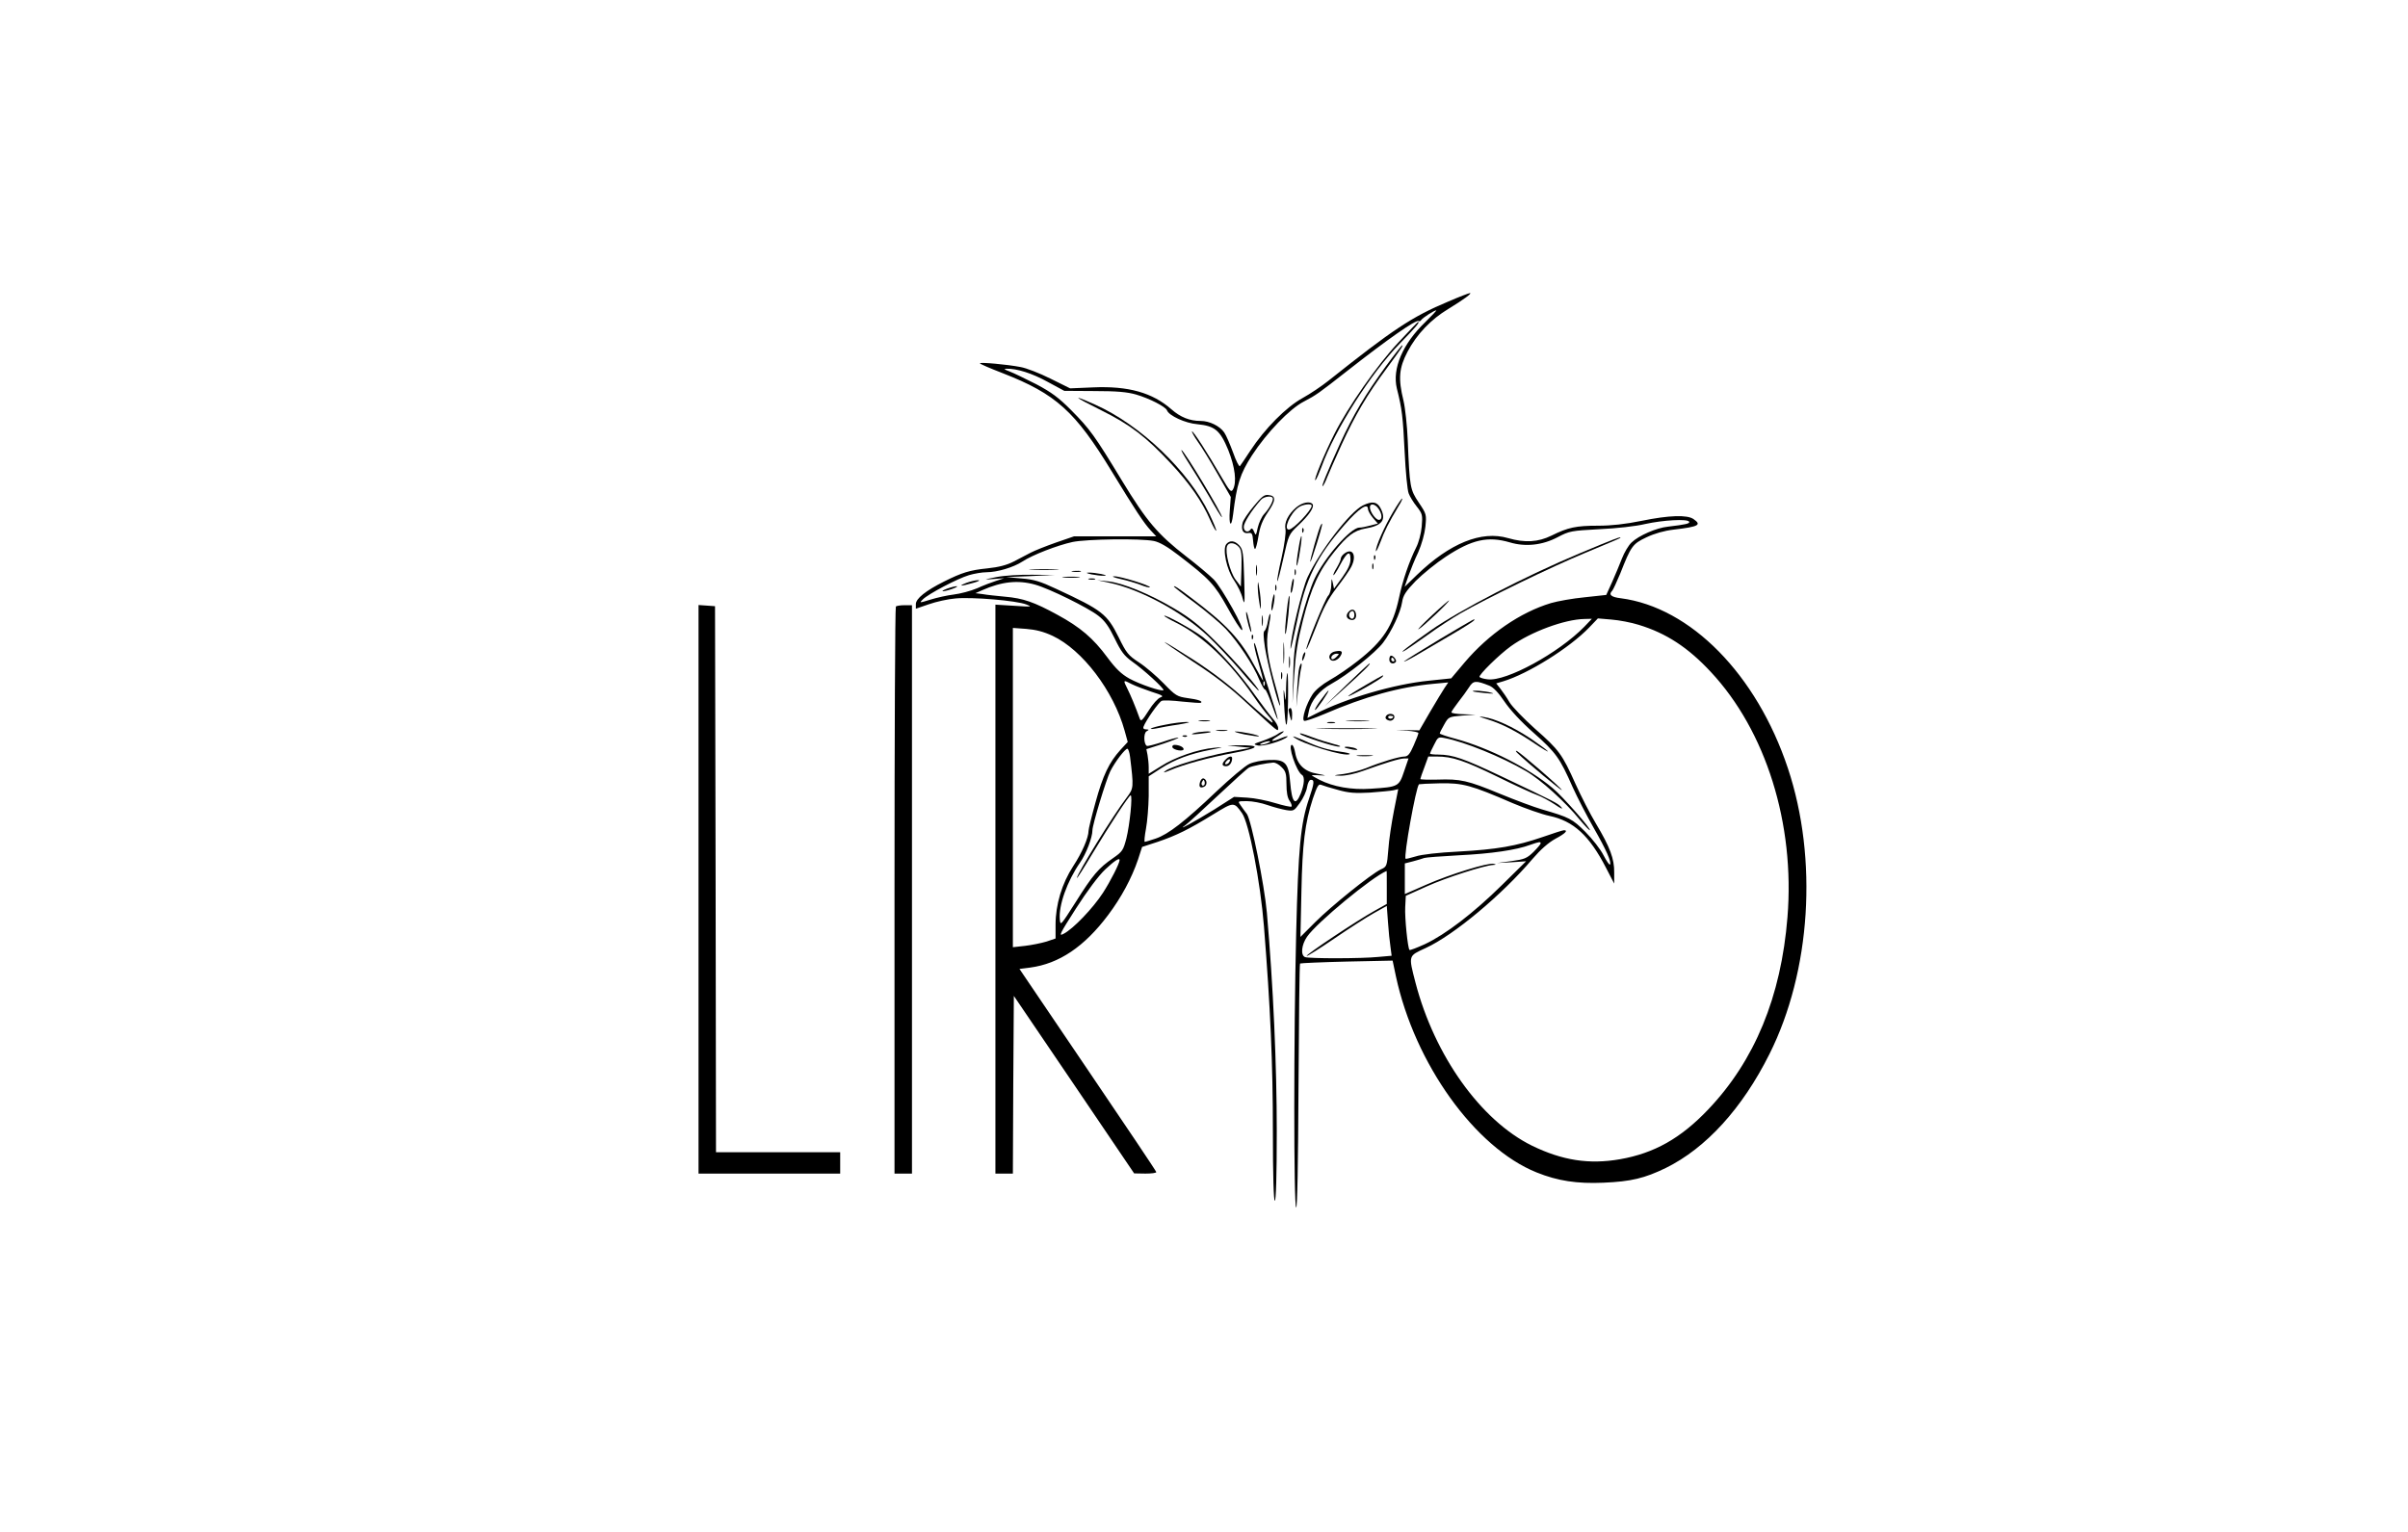 <?xml version="1.0" encoding="UTF-8" standalone="no"?> <svg xmlns="http://www.w3.org/2000/svg" version="1.0" width="1241pt" height="790pt" viewBox="0 0 1241 790" preserveAspectRatio="xMidYMid meet"><g transform="translate(0,790) scale(0.1,-0.1)" fill="#000000" stroke="none"><path d="M7465 6346 c-189 -79 -287 -145 -619 -409 -34 -27 -93 -67 -133 -89 -84 -46 -195 -158 -269 -271 -26 -39 -50 -76 -54 -80 -4 -4 -20 27 -35 70 -16 43 -36 90 -46 104 -23 33 -76 59 -121 59 -57 0 -104 19 -151 60 -98 86 -222 121 -404 113 l-118 -5 -101 50 c-56 28 -125 55 -155 60 -66 13 -209 26 -209 19 0 -3 53 -26 118 -51 274 -107 373 -196 562 -507 120 -197 166 -267 201 -304 l28 -30 -212 0 -212 0 -93 -32 c-51 -18 -109 -41 -130 -52 -20 -11 -60 -31 -88 -46 -35 -18 -77 -29 -135 -35 -91 -9 -132 -22 -224 -68 -94 -47 -145 -88 -145 -116 l0 -24 67 23 c37 13 99 27 138 30 85 8 313 -11 364 -31 33 -12 28 -13 -61 -7 l-98 6 0 -1467 0 -1466 45 0 45 0 2 458 3 458 310 -457 310 -458 58 -1 c31 0 57 3 56 8 0 4 -159 241 -353 527 l-352 520 55 7 c149 20 279 107 402 271 67 89 121 189 154 286 l21 65 80 26 c97 33 160 64 287 142 106 65 106 65 148 6 36 -50 95 -356 113 -584 33 -414 46 -706 46 -1055 0 -233 4 -359 10 -359 6 0 10 126 10 358 0 341 -18 748 -51 1127 -13 145 -80 476 -103 509 -9 11 -23 31 -32 44 -16 22 -16 22 33 22 27 0 74 -9 105 -20 31 -11 74 -22 96 -26 39 -6 41 -5 71 37 17 23 34 60 37 81 4 23 12 38 20 38 19 0 18 -16 -10 -98 -43 -127 -55 -249 -66 -692 -13 -525 -13 -1407 0 -1415 6 -3 10 226 12 624 2 346 5 631 8 634 3 2 111 7 241 10 l236 5 17 -81 c97 -450 407 -883 725 -1011 109 -44 209 -59 345 -53 142 6 212 23 321 76 207 102 394 307 534 587 214 427 251 1006 95 1474 -161 483 -501 829 -861 876 -51 6 -64 19 -44 39 5 6 23 45 41 88 56 142 63 153 135 187 42 20 91 34 142 40 128 15 144 24 101 54 -33 23 -126 20 -268 -9 -83 -17 -156 -25 -224 -25 -114 0 -155 -9 -240 -51 -69 -34 -137 -38 -224 -13 -137 40 -300 -26 -470 -190 l-63 -61 19 55 c11 30 33 86 51 123 18 41 33 95 37 132 6 62 6 65 -34 124 -45 68 -47 77 -57 321 -3 74 -13 167 -22 205 -28 114 -23 168 21 252 48 91 121 167 211 221 77 47 125 82 110 81 -5 0 -55 -19 -110 -43z m-119 -106 c-117 -112 -172 -240 -147 -343 27 -107 31 -145 40 -326 5 -102 14 -199 21 -215 6 -16 25 -47 42 -68 29 -37 30 -43 25 -103 -3 -35 -16 -83 -28 -106 -36 -72 -70 -170 -89 -261 -31 -145 -82 -223 -211 -324 -44 -35 -110 -80 -146 -100 -40 -23 -74 -51 -89 -74 -31 -47 -57 -127 -43 -136 5 -3 52 13 104 35 211 91 389 140 564 156 l75 7 -19 -28 c-11 -16 -44 -72 -75 -124 l-55 -95 -60 1 -60 1 58 -4 c31 -2 57 -8 57 -12 0 -5 -11 -34 -25 -65 -19 -44 -30 -56 -47 -56 -27 0 -120 -28 -198 -60 -30 -12 -82 -25 -115 -30 -57 -7 -58 -8 -15 -9 26 0 75 10 115 25 111 40 188 64 212 64 l22 0 -23 -67 c-26 -78 -30 -80 -171 -89 -99 -7 -194 10 -265 46 -22 11 -40 22 -40 23 0 1 19 2 43 0 36 -2 34 -1 -13 8 -67 11 -104 47 -115 108 -4 23 -11 41 -17 41 -23 0 23 -137 52 -155 15 -9 12 -49 -6 -95 -28 -69 -46 -50 -55 58 -8 99 -26 118 -110 114 -34 -1 -79 -10 -100 -20 -21 -9 -98 -74 -171 -143 -162 -154 -247 -220 -312 -242 -27 -9 -53 -17 -56 -17 -4 0 -1 30 6 68 7 37 13 113 14 168 l0 102 63 41 c72 46 149 75 257 96 70 14 71 15 18 10 -83 -7 -204 -49 -275 -95 l-63 -39 0 33 c0 18 -3 47 -6 64 l-6 30 87 28 c47 16 82 30 78 31 -5 2 -42 -8 -82 -22 -40 -13 -77 -23 -81 -20 -16 10 -17 66 -1 75 14 8 14 9 -3 10 -11 0 -16 5 -13 13 12 33 80 129 94 134 9 4 57 2 107 -4 50 -5 93 -8 95 -6 11 8 -14 17 -68 24 -55 8 -62 12 -124 76 -36 37 -93 86 -127 108 -55 36 -65 48 -105 130 -60 120 -84 139 -321 249 -83 39 -116 49 -180 54 l-79 7 125 5 125 6 -115 1 c-65 1 -145 -4 -185 -12 -69 -14 -69 -14 -15 -10 l55 4 -40 -13 c-22 -7 -67 -24 -100 -39 -33 -14 -87 -28 -120 -32 -33 -4 -87 -16 -119 -26 -59 -18 -59 -18 -40 1 28 28 180 108 238 125 27 8 68 15 91 15 54 0 138 25 184 55 51 34 181 84 259 101 74 15 349 19 419 5 29 -6 69 -29 125 -72 162 -124 187 -151 254 -271 34 -62 67 -114 74 -116 23 -8 -104 220 -145 261 -22 22 -85 75 -141 118 -147 114 -204 181 -331 390 -143 236 -166 267 -263 365 -64 64 -100 91 -179 133 -55 28 -117 58 -138 66 -27 10 -32 14 -16 14 52 2 134 -24 213 -68 l85 -46 155 -1 c116 0 170 -5 215 -18 69 -20 152 -63 159 -81 10 -28 95 -67 157 -72 90 -9 117 -31 159 -133 35 -88 45 -166 24 -204 -10 -16 -17 -7 -59 65 -73 126 -147 240 -152 235 -2 -2 11 -26 30 -53 19 -26 65 -101 102 -166 l68 -119 -5 -69 c-6 -78 8 -95 17 -21 19 156 36 209 97 304 76 117 195 241 268 278 63 33 77 43 226 160 204 160 351 263 365 255 4 -3 11 0 14 6 8 11 66 49 77 49 3 0 -22 -27 -56 -60z m1359 -1029 c6 -10 -16 -15 -109 -26 -59 -6 -151 -46 -188 -82 -15 -14 -37 -51 -49 -82 -12 -31 -35 -86 -51 -122 l-30 -66 -111 -12 c-62 -6 -140 -20 -174 -30 -159 -48 -321 -160 -445 -306 l-69 -82 -115 -12 c-180 -18 -426 -90 -586 -172 l-40 -20 7 33 c11 56 56 110 117 143 79 43 227 160 266 212 44 58 90 156 98 209 5 34 18 55 70 109 36 36 106 93 155 125 135 89 217 107 330 74 80 -24 168 -15 247 27 61 32 70 33 215 41 87 4 188 15 237 27 91 20 215 27 225 12z m-3370 -325 c72 -20 273 -119 325 -160 34 -26 55 -56 85 -118 33 -68 49 -89 89 -118 59 -41 168 -141 162 -148 -9 -8 -122 30 -176 60 -41 23 -70 51 -113 109 -73 99 -140 156 -258 220 -119 65 -176 85 -270 93 -40 4 -92 9 -113 13 l-39 5 34 15 c101 45 185 54 274 29z m2830 -217 c-132 -135 -402 -283 -498 -271 -20 2 -39 8 -42 12 -6 10 102 116 162 159 103 74 276 138 378 140 l39 1 -39 -41z m280 10 c142 -43 255 -117 372 -243 284 -304 434 -783 395 -1264 -33 -411 -169 -740 -409 -992 -141 -148 -277 -225 -454 -256 -160 -28 -298 -6 -454 70 -264 130 -502 464 -600 840 -37 143 -38 137 53 179 144 66 393 274 550 459 42 49 82 84 118 104 51 27 67 44 44 44 -6 0 -56 -16 -110 -35 -137 -47 -236 -64 -435 -75 -100 -5 -190 -15 -219 -25 -27 -8 -51 -14 -52 -12 -11 11 53 368 69 384 2 1 50 4 108 5 118 2 159 -9 374 -102 66 -28 152 -58 190 -66 124 -26 206 -101 292 -268 l42 -81 0 57 c1 70 -21 130 -94 252 -30 50 -77 142 -105 204 -69 154 -85 176 -209 285 -58 52 -117 113 -131 136 -14 24 -35 55 -47 70 l-22 28 37 11 c128 39 341 172 442 277 l45 47 70 -6 c39 -3 102 -15 140 -27z m-3020 -57 c153 -72 314 -283 371 -489 l16 -58 -37 -40 c-59 -65 -91 -132 -129 -271 -20 -72 -36 -138 -36 -147 0 -35 -33 -112 -79 -182 -58 -89 -91 -198 -91 -302 l0 -71 -47 -16 c-27 -8 -76 -18 -110 -22 l-63 -7 0 823 0 823 69 -5 c49 -4 89 -14 136 -36z m408 -249 c18 -9 63 -26 101 -39 57 -18 65 -23 47 -29 -13 -4 -40 -34 -61 -68 -33 -52 -40 -58 -46 -42 -23 64 -47 121 -64 155 -23 45 -22 47 23 23z m1843 -8 c20 -8 47 -36 77 -81 29 -43 85 -104 152 -163 114 -101 134 -129 200 -279 24 -53 73 -148 109 -211 64 -112 93 -177 83 -188 -3 -3 -18 19 -33 48 -15 30 -57 84 -93 120 -68 68 -82 75 -226 117 -38 11 -135 47 -215 80 -167 69 -203 77 -322 73 -49 -1 -88 0 -88 3 0 3 9 30 21 61 l20 55 44 0 c80 0 142 -21 312 -104 93 -46 185 -88 206 -95 20 -7 61 -29 90 -48 30 -21 44 -27 34 -15 -20 22 -24 24 -312 161 -194 92 -247 110 -322 111 -24 0 -43 2 -43 5 0 3 9 24 21 46 19 39 22 41 55 34 101 -19 293 -97 418 -170 75 -43 204 -160 276 -249 25 -30 49 -55 53 -56 14 0 -139 174 -191 217 -122 103 -325 206 -499 254 -46 12 -83 25 -83 28 0 3 10 24 23 46 22 39 23 40 92 46 l70 5 -62 2 c-35 1 -63 5 -63 10 0 4 16 27 35 52 20 25 45 60 56 77 22 35 35 36 105 8z m-1852 -367 c19 -158 19 -161 -17 -209 -69 -90 -257 -395 -257 -415 0 -5 35 50 78 122 92 153 191 304 199 304 11 0 -5 -154 -22 -222 -16 -61 -20 -68 -69 -102 -74 -51 -104 -86 -192 -226 -77 -121 -79 -124 -82 -90 -7 71 37 196 104 293 32 46 64 130 64 167 0 28 71 262 92 304 24 48 76 116 88 116 5 0 11 -19 14 -42z m781 -53 c21 -20 25 -34 25 -87 0 -42 5 -71 16 -86 9 -13 13 -26 10 -30 -4 -3 -41 5 -84 18 -42 13 -107 26 -144 28 l-68 4 -102 -65 c-105 -65 -201 -117 -148 -80 14 10 89 79 168 153 79 74 150 139 159 143 14 8 88 23 126 26 10 0 29 -10 42 -24z m290 -117 c56 -16 89 -18 165 -14 52 4 107 9 121 12 l25 6 -22 -111 c-12 -62 -26 -151 -29 -200 -7 -87 -8 -89 -39 -103 -50 -24 -254 -188 -338 -272 l-76 -76 5 232 c5 250 18 354 59 481 22 64 29 77 43 71 9 -4 48 -16 86 -26z m1045 -276 c0 -4 -17 -24 -37 -44 -34 -33 -47 -38 -113 -47 l-75 -10 75 4 75 5 -125 -123 c-146 -144 -290 -254 -396 -304 -42 -19 -78 -33 -80 -30 -9 9 -25 166 -22 221 l3 58 109 49 c100 45 294 107 341 110 17 1 17 2 3 6 -28 7 -226 -54 -346 -107 l-112 -49 0 79 0 79 43 11 c23 6 49 14 57 17 8 3 89 9 180 14 165 8 295 27 367 54 46 16 53 17 53 7z m-2170 -86 c0 -16 -47 -109 -86 -169 -52 -80 -153 -185 -201 -210 -29 -16 -24 -5 63 131 57 89 116 168 150 200 48 45 74 62 74 48z m1377 -141 l0 -85 -66 -37 c-87 -48 -352 -225 -347 -231 3 -2 67 38 143 90 76 52 168 111 204 131 l66 37 6 -82 c3 -46 9 -104 13 -129 l6 -46 -68 -6 c-87 -9 -357 -9 -378 -1 -24 9 -19 63 10 105 50 73 336 309 410 339 1 0 1 -38 1 -85z"></path><path d="M7208 6136 c-110 -117 -262 -335 -332 -475 -51 -100 -109 -244 -97 -236 5 2 18 33 31 67 70 194 254 483 406 639 80 82 104 110 92 109 -2 0 -47 -47 -100 -104z"></path><path d="M7143 6013 c-105 -144 -170 -253 -237 -400 -64 -141 -102 -233 -88 -218 5 6 15 26 22 45 8 19 41 96 75 170 69 150 130 255 233 393 75 102 85 117 78 117 -2 0 -40 -48 -83 -107z"></path><path d="M5675 5785 c149 -74 231 -136 360 -275 97 -104 160 -195 201 -289 15 -34 29 -59 32 -57 2 3 -14 42 -36 88 -107 221 -355 458 -588 562 -128 57 -112 42 31 -29z"></path><path d="M6123 5518 c23 -35 71 -114 107 -175 35 -62 65 -111 67 -109 8 8 -196 346 -208 346 -4 0 12 -28 34 -62z"></path><path d="M6461 5290 c-28 -33 -54 -72 -57 -85 -9 -36 2 -57 28 -53 20 3 23 -2 26 -39 2 -24 6 -43 10 -43 4 0 12 30 18 68 8 49 21 81 48 121 42 61 43 85 4 89 -22 3 -35 -7 -77 -58z m99 39 c0 -16 -20 -52 -45 -79 -13 -14 -27 -45 -33 -70 -9 -42 -10 -43 -19 -21 -6 16 -12 20 -17 13 -13 -21 -36 -13 -36 12 0 21 38 82 88 139 16 19 62 24 62 6z"></path><path d="M7179 5260 c-44 -75 -89 -175 -88 -200 0 -8 10 12 23 45 21 57 42 99 95 188 13 20 20 37 17 37 -3 0 -24 -31 -47 -70z"></path><path d="M6680 5284 c-41 -35 -63 -79 -55 -113 3 -16 -5 -78 -20 -145 -15 -65 -25 -119 -22 -122 2 -2 16 51 31 118 27 121 28 123 75 168 56 52 85 95 76 110 -11 18 -53 11 -85 -16z m80 9 c0 -23 -94 -122 -117 -123 -31 -1 6 84 50 115 21 15 67 21 67 8z"></path><path d="M7023 5294 c-66 -33 -221 -234 -284 -369 -28 -60 -90 -316 -88 -368 0 -12 15 52 34 142 44 217 99 329 245 496 73 84 120 115 120 81 0 -8 11 -28 25 -45 l26 -30 -38 -10 c-21 -6 -47 -11 -58 -11 -45 -1 -179 -154 -231 -265 -18 -38 -49 -133 -69 -210 -32 -122 -37 -158 -40 -285 l-4 -145 9 143 c7 111 17 175 45 285 42 167 83 256 162 353 67 83 102 109 158 119 89 15 111 45 80 105 -18 34 -43 38 -92 14z m81 -16 c20 -28 21 -58 2 -58 -16 0 -46 42 -46 65 0 22 27 18 44 -7z"></path><path d="M6807 5193 c-10 -16 -58 -185 -54 -189 2 -2 17 41 34 96 28 90 33 115 20 93z"></path><path d="M6711 5164 c0 -11 3 -14 6 -6 3 7 2 16 -1 19 -3 4 -6 -2 -5 -13z"></path><path d="M6691 5064 c-7 -41 -11 -78 -8 -80 2 -3 10 30 16 72 7 41 11 78 8 80 -2 3 -10 -30 -16 -72z"></path><path d="M6320 5095 c-21 -26 2 -133 40 -187 18 -26 38 -67 44 -93 11 -40 12 -26 8 102 -4 132 -6 150 -25 171 -24 26 -49 28 -67 7z m64 -14 c14 -15 16 -35 14 -112 l-3 -93 -28 37 c-28 38 -55 142 -43 172 8 21 39 19 60 -4z"></path><path d="M6928 5046 c-10 -7 -18 -19 -18 -26 0 -7 -10 -28 -21 -47 -12 -19 -19 -36 -17 -38 2 -3 18 21 34 52 36 68 54 78 54 30 0 -24 -12 -51 -42 -93 l-43 -59 -6 30 c-6 27 -7 26 -8 -11 0 -23 -8 -47 -15 -54 -15 -12 -120 -270 -113 -277 2 -2 25 52 51 119 36 94 61 140 105 198 32 41 66 90 75 108 30 58 7 101 -36 68z"></path><path d="M7081 5024 c0 -11 3 -14 6 -6 3 7 2 16 -1 19 -3 4 -6 -2 -5 -13z"></path><path d="M6473 4960 c0 -25 2 -35 4 -22 2 12 2 32 0 45 -2 12 -4 2 -4 -23z"></path><path d="M7072 4980 c0 -14 2 -19 5 -12 2 6 2 18 0 25 -3 6 -5 1 -5 -13z"></path><path d="M5318 4963 c34 -2 90 -2 125 0 34 2 6 3 -63 3 -69 0 -97 -1 -62 -3z"></path><path d="M6672 4950 c0 -14 2 -19 5 -12 2 6 2 18 0 25 -3 6 -5 1 -5 -13z"></path><path d="M5528 4953 c12 -2 30 -2 40 0 9 3 -1 5 -23 4 -22 0 -30 -2 -17 -4z"></path><path d="M5625 4939 c22 -4 51 -8 65 -7 16 0 11 3 -15 9 -22 4 -51 8 -65 7 -16 0 -11 -3 15 -9z"></path><path d="M5483 4923 c20 -2 54 -2 75 0 20 2 3 4 -38 4 -41 0 -58 -2 -37 -4z"></path><path d="M5775 4915 c33 -7 79 -21 103 -30 24 -10 45 -15 48 -13 8 8 -153 58 -183 57 -17 0 -3 -6 32 -14z"></path><path d="M5613 4913 c9 -2 23 -2 30 0 6 3 -1 5 -18 5 -16 0 -22 -2 -12 -5z"></path><path d="M6656 4884 c-4 -20 -5 -38 -3 -40 3 -3 8 11 11 32 4 20 5 38 3 40 -3 3 -8 -11 -11 -32z"></path><path d="M4980 4895 c-46 -18 -28 -18 35 0 29 8 39 14 25 14 -14 0 -41 -7 -60 -14z"></path><path d="M5716 4896 c159 -33 379 -152 509 -275 44 -42 120 -122 168 -178 48 -57 90 -103 93 -103 13 0 -131 165 -226 258 -79 79 -130 119 -210 166 -127 75 -266 132 -340 139 l-55 6 61 -13z"></path><path d="M6482 4880 c0 -19 3 -57 8 -85 6 -40 7 -43 8 -15 0 19 -3 58 -8 85 -6 40 -7 43 -8 15z"></path><path d="M6572 4870 c0 -14 2 -19 5 -12 2 6 2 18 0 25 -3 6 -5 1 -5 -13z"></path><path d="M4880 4865 c-19 -7 -28 -13 -20 -13 8 0 31 6 50 13 19 7 28 13 20 13 -8 0 -31 -6 -50 -13z"></path><path d="M6050 4876 c0 -2 48 -40 108 -84 59 -44 130 -104 159 -134 63 -67 143 -187 173 -262 13 -30 26 -53 30 -51 3 2 19 -32 34 -76 47 -133 38 -84 -13 71 -27 80 -54 170 -61 200 -7 30 -15 50 -17 44 -2 -5 8 -49 22 -97 14 -48 25 -91 25 -95 0 -4 -18 26 -39 66 -78 147 -148 222 -336 363 -67 51 -85 62 -85 55z m467 -508 c-3 -8 -6 -5 -6 6 -1 11 2 17 5 13 3 -3 4 -12 1 -19z"></path><path d="M6556 4799 c-4 -23 -5 -44 -2 -46 2 -2 7 14 11 37 4 23 5 43 2 46 -2 3 -7 -14 -11 -37z"></path><path d="M6636 4788 c-12 -99 -16 -162 -11 -156 7 7 26 191 20 196 -2 2 -6 -16 -9 -40z"></path><path d="M6422 4740 c0 -24 25 -115 27 -95 0 6 -6 35 -14 65 -7 30 -13 44 -13 30z"></path><path d="M6952 4748 c-17 -17 -15 -35 5 -42 21 -8 36 6 31 30 -4 22 -20 28 -36 12z m28 -18 c0 -21 -15 -27 -25 -10 -7 12 2 30 16 30 5 0 9 -9 9 -20z"></path><path d="M6503 4700 c0 -25 2 -35 4 -22 2 12 2 32 0 45 -2 12 -4 2 -4 -23z"></path><path d="M6535 4700 c-4 -25 -12 -48 -18 -52 -7 -4 -6 -31 2 -85 13 -84 71 -307 78 -300 2 3 -8 46 -22 95 -44 153 -53 227 -38 301 7 36 12 69 10 75 -2 6 -8 -9 -12 -34z"></path><path d="M6000 4725 c0 -2 28 -19 63 -36 137 -69 274 -199 398 -379 28 -41 63 -87 77 -102 14 -15 23 -30 20 -33 -3 -3 -61 47 -131 110 -86 80 -171 145 -272 211 -80 51 -149 94 -153 94 -4 0 63 -46 148 -102 108 -70 192 -134 275 -212 167 -154 162 -150 162 -129 0 10 -12 32 -27 48 -15 17 -56 71 -91 120 -79 113 -197 244 -269 300 -51 39 -200 121 -200 110z"></path><path d="M6451 4614 c0 -11 3 -14 6 -6 3 7 2 16 -1 19 -3 4 -6 -2 -5 -13z"></path><path d="M6614 4535 c0 -49 1 -71 3 -48 2 23 2 64 0 90 -2 26 -3 8 -3 -42z"></path><path d="M6882 4542 c-26 -4 -40 -28 -25 -43 13 -13 41 -1 53 22 12 21 4 27 -28 21z m5 -29 c-9 -9 -19 -14 -23 -11 -10 10 6 28 24 28 15 0 15 -1 -1 -17z"></path><path d="M6716 4525 c-3 -9 -6 -22 -5 -28 0 -7 5 -1 10 12 5 13 8 26 5 28 -2 2 -6 -3 -10 -12z"></path><path d="M6643 4485 c0 -27 2 -38 4 -22 2 15 2 37 0 50 -2 12 -4 0 -4 -28z"></path><path d="M6696 4458 c-4 -13 -8 -63 -11 -113 l-4 -90 8 80 c5 44 11 95 15 113 9 36 2 44 -8 10z"></path><path d="M6602 4415 c0 -16 2 -22 5 -12 2 9 2 23 0 30 -3 6 -5 -1 -5 -18z"></path><path d="M6628 4353 c-1 -74 -2 -76 -8 -28 -5 32 -6 18 -3 -40 8 -159 18 -162 21 -5 1 82 0 150 -3 150 -3 0 -6 -35 -7 -77z"></path><path d="M6641 4238 c1 -7 5 -24 9 -38 7 -22 8 -21 9 13 1 20 -3 37 -9 37 -5 0 -10 -6 -9 -12z"></path><path d="M7147 4213 c-11 -11 -8 -21 10 -27 17 -7 36 12 27 26 -6 10 -28 10 -37 1z m33 -7 c0 -11 -19 -15 -25 -6 -3 5 1 10 9 10 9 0 16 -2 16 -4z"></path><path d="M6183 4183 c15 -2 37 -2 50 0 12 2 0 4 -28 4 -27 0 -38 -2 -22 -4z"></path><path d="M6948 4183 c29 -2 74 -2 100 0 26 2 2 3 -53 3 -55 0 -76 -1 -47 -3z"></path><path d="M6006 4164 c-38 -7 -71 -16 -75 -20 -3 -3 10 -3 29 1 19 4 71 14 115 20 51 9 66 13 40 13 -22 0 -71 -6 -109 -14z"></path><path d="M6843 4173 c9 -2 25 -2 35 0 9 3 1 5 -18 5 -19 0 -27 -2 -17 -5z"></path><path d="M6813 4143 c70 -2 184 -2 255 0 70 1 12 3 -128 3 -140 0 -198 -2 -127 -3z"></path><path d="M6273 4133 c15 -2 37 -2 50 0 12 2 0 4 -28 4 -27 0 -38 -2 -22 -4z"></path><path d="M6150 4120 c-16 -6 -6 -7 30 -3 30 3 57 7 59 9 8 7 -64 2 -89 -6z"></path><path d="M6414 4114 c39 -7 72 -12 74 -10 5 6 -95 26 -121 25 -12 0 9 -7 47 -15z"></path><path d="M6582 4114 c-12 -8 -46 -23 -74 -33 -49 -16 -51 -18 -26 -24 27 -7 131 24 153 45 6 5 -7 3 -29 -6 -57 -24 -67 -19 -21 9 22 13 35 25 30 25 -6 0 -21 -7 -33 -16z m-47 -44 c-11 -5 -27 -9 -35 -9 -9 0 -8 4 5 9 11 5 27 9 35 9 9 0 8 -4 -5 -9z"></path><path d="M6702 4115 c12 -12 175 -65 198 -64 15 0 5 6 -25 13 -27 7 -76 22 -108 34 -58 22 -75 26 -65 17z"></path><path d="M6098 4103 c7 -3 16 -2 19 1 4 3 -2 6 -13 5 -11 0 -14 -3 -6 -6z"></path><path d="M6665 4102 c35 -34 273 -107 291 -89 3 3 -19 8 -48 12 -65 9 -115 24 -193 60 -33 14 -55 22 -50 17z"></path><path d="M6042 4048 c5 -15 58 -24 58 -10 0 11 -24 22 -47 22 -8 0 -13 -6 -11 -12z"></path><path d="M6385 4051 l60 -6 -117 -22 c-129 -25 -293 -74 -323 -98 -14 -10 -6 -9 25 4 70 30 203 67 335 91 127 24 135 39 20 38 l-60 -1 60 -6z"></path><path d="M6931 4046 c2 -2 20 -6 39 -10 25 -4 31 -3 20 4 -14 9 -69 15 -59 6z"></path><path d="M6997 4003 c18 -2 50 -2 70 0 21 2 7 4 -32 4 -38 0 -55 -2 -38 -4z"></path><path d="M6316 3984 c-21 -21 -20 -34 3 -34 17 0 31 18 31 41 0 14 -17 11 -34 -7z m19 -13 c-3 -6 -11 -11 -17 -11 -6 0 -6 6 2 15 14 17 26 13 15 -4z"></path><path d="M6185 3870 c-8 -26 -1 -35 20 -26 18 7 17 37 -2 43 -6 2 -14 -5 -18 -17z m21 -17 c-10 -10 -19 5 -10 18 6 11 8 11 12 0 2 -7 1 -15 -2 -18z"></path><path d="M8140 5047 c-275 -115 -617 -292 -764 -395 -110 -77 -178 -130 -136 -106 8 4 60 40 115 79 55 40 132 90 170 112 137 79 473 242 645 313 96 40 177 74 179 76 14 13 -35 -6 -209 -79z"></path><path d="M7380 4728 c-47 -44 -78 -76 -69 -72 21 11 162 144 157 149 -1 1 -41 -33 -88 -77z"></path><path d="M7422 4606 c-95 -57 -178 -109 -185 -115 -7 -7 24 8 68 34 44 26 126 74 182 107 57 33 105 64 109 69 8 13 15 17 -174 -95z"></path><path d="M7160 4500 c0 -19 20 -27 33 -13 8 7 -11 33 -24 33 -5 0 -9 -9 -9 -20z m25 0 c3 -5 1 -10 -4 -10 -6 0 -11 5 -11 10 0 6 2 10 4 10 3 0 8 -4 11 -10z"></path><path d="M6939 4369 l-114 -111 100 90 c99 89 143 132 133 132 -2 0 -56 -50 -119 -111z"></path><path d="M7041 4370 c-116 -67 -126 -82 -14 -20 51 28 95 56 98 61 9 13 9 13 -84 -41z"></path><path d="M6806 4290 c-20 -27 -33 -50 -28 -50 7 0 76 100 68 100 -2 0 -20 -22 -40 -50z"></path><path d="M7591 4336 c2 -2 31 -6 64 -9 39 -4 50 -3 30 2 -31 9 -102 14 -94 7z"></path><path d="M7665 4192 c75 -23 149 -61 244 -125 40 -27 71 -45 68 -40 -4 6 -44 35 -89 66 -91 60 -181 102 -243 111 -30 5 -25 2 20 -12z"></path><path d="M7820 4018 c48 -47 230 -198 229 -191 0 9 -216 196 -233 202 -6 2 -4 -3 4 -11z"></path><path d="M3600 3316 l0 -1466 365 0 365 0 0 55 0 55 -320 0 -320 0 -2 1408 -3 1407 -42 3 -43 3 0 -1465z"></path><path d="M4617 4773 c-4 -3 -7 -663 -7 -1465 l0 -1458 45 0 45 0 0 1465 0 1465 -38 0 c-21 0 -42 -3 -45 -7z"></path></g></svg> 